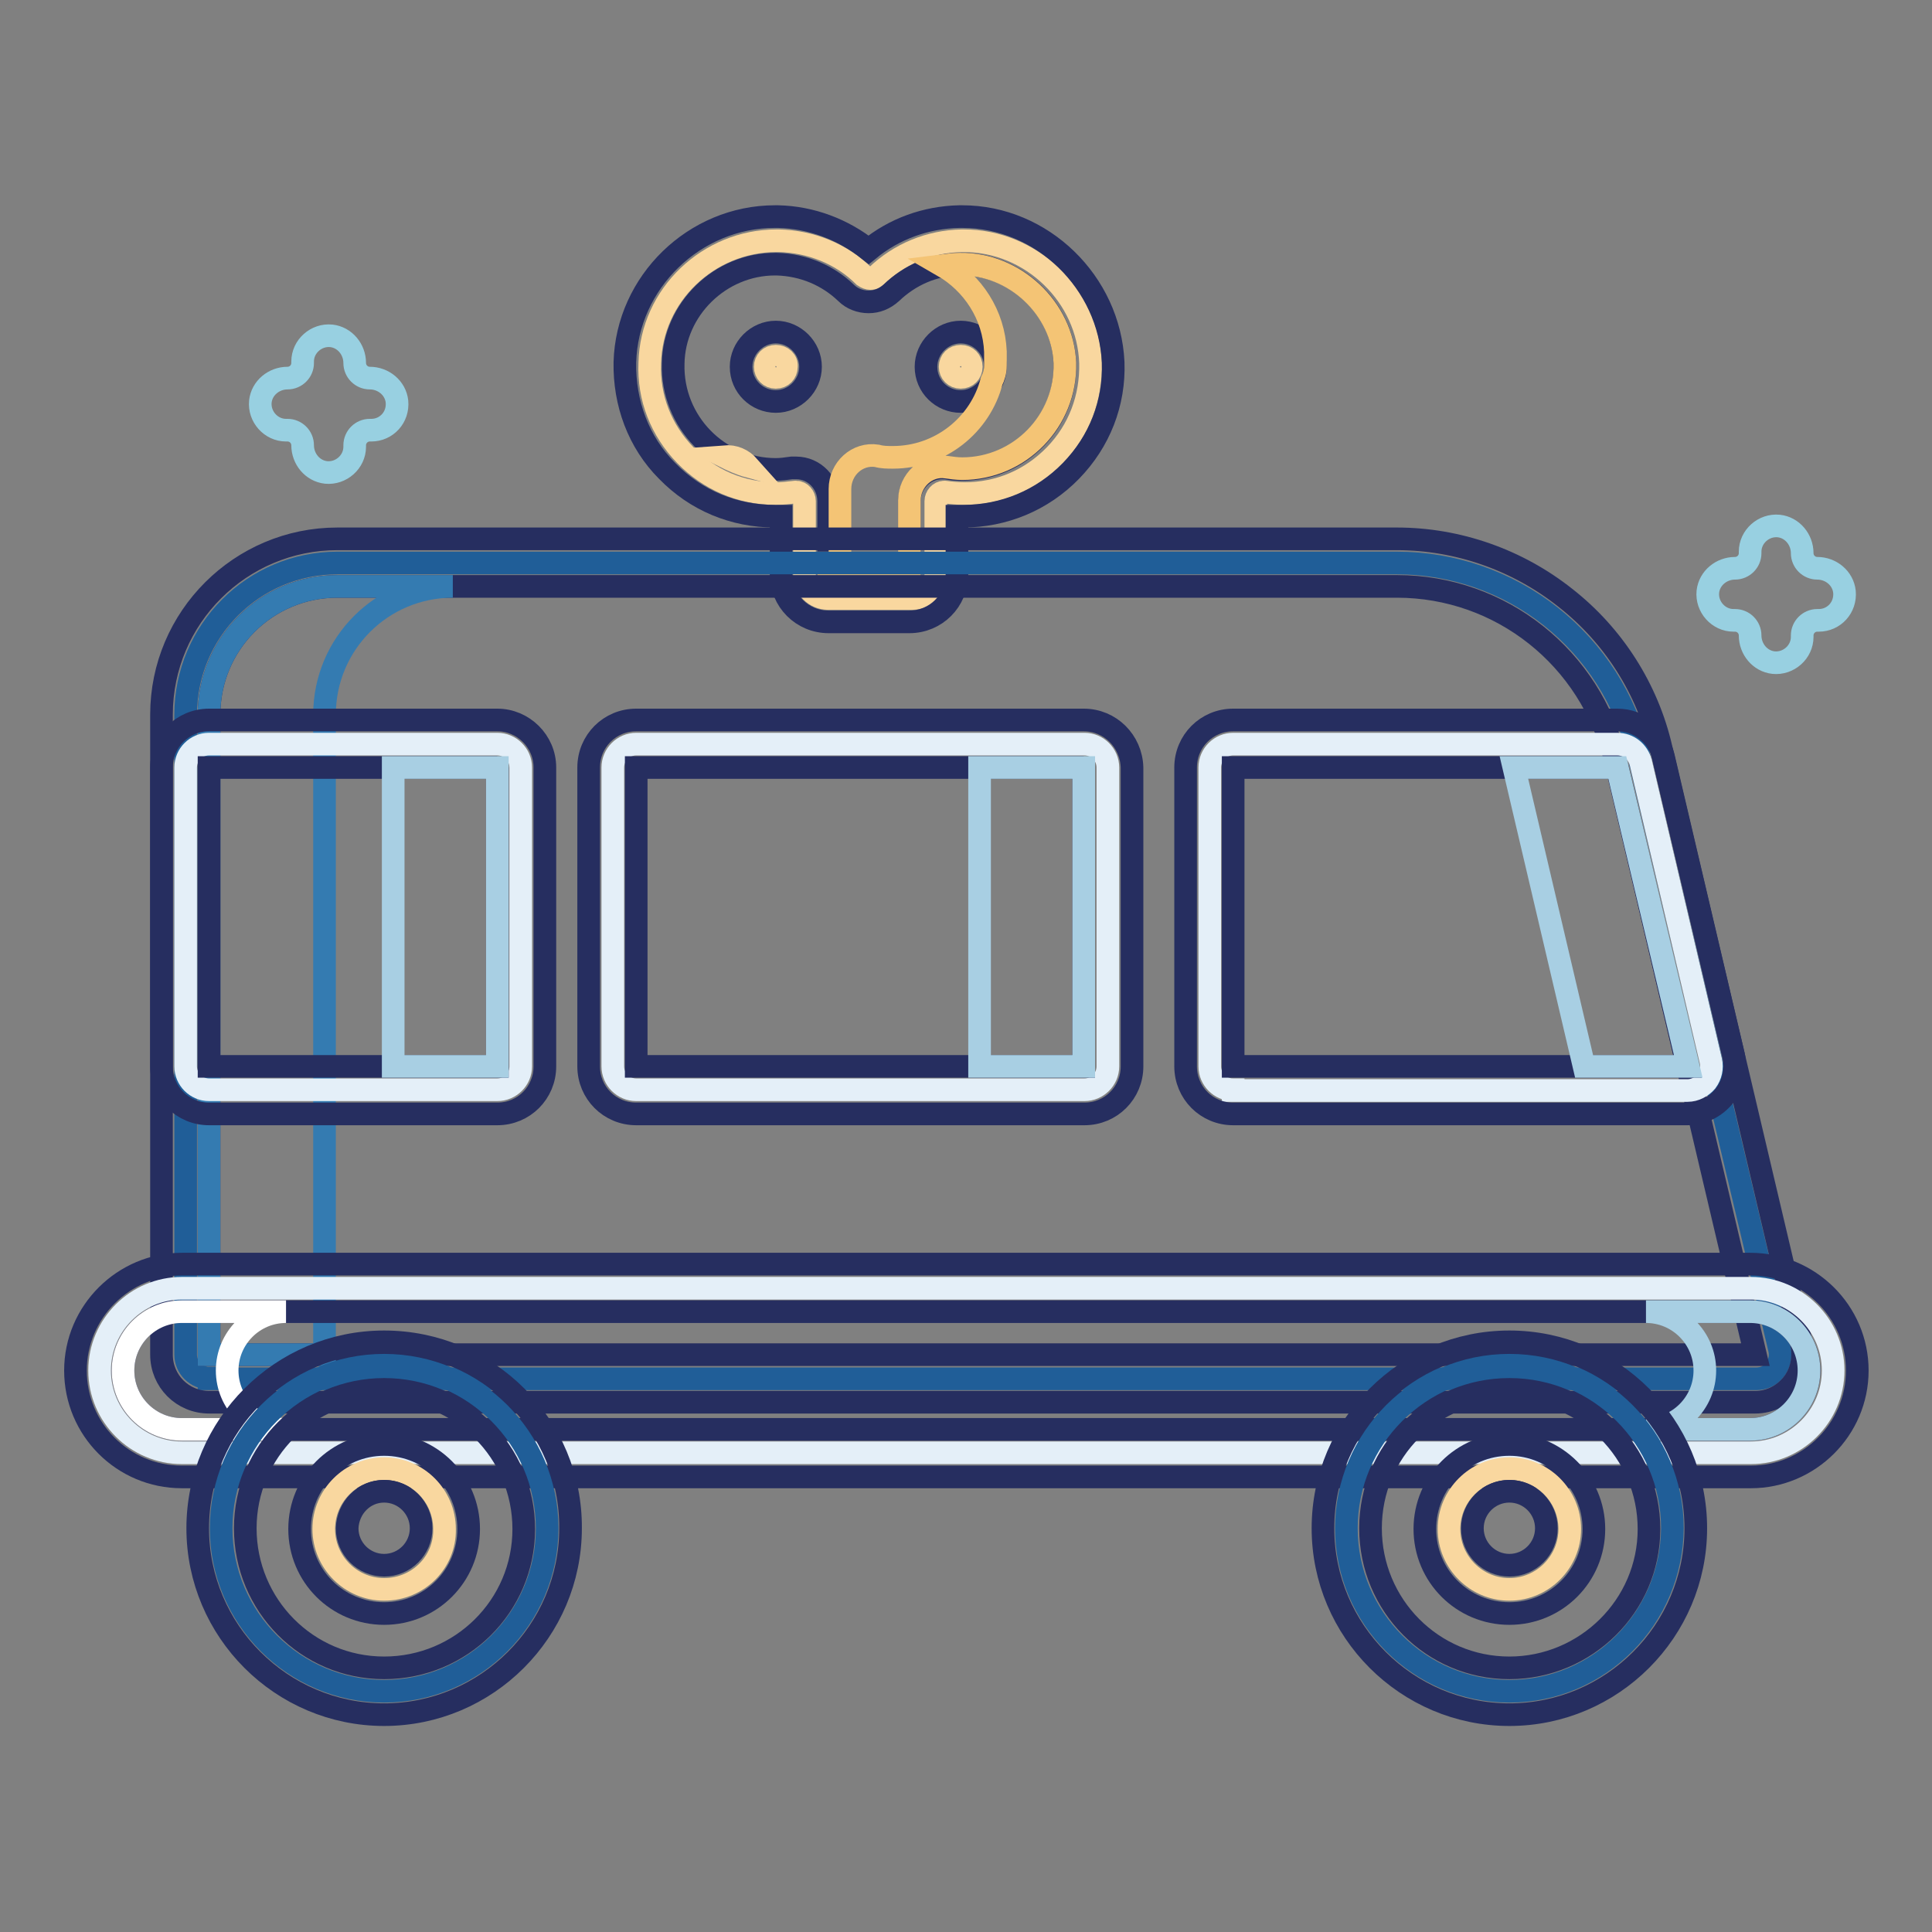 <?xml version="1.0" encoding="utf-8"?>
<!-- Svg Vector Icons : http://www.onlinewebfonts.com/icon -->
<!DOCTYPE svg PUBLIC "-//W3C//DTD SVG 1.1//EN" "http://www.w3.org/Graphics/SVG/1.1/DTD/svg11.dtd">
<svg version="1.1" xmlns="http://www.w3.org/2000/svg" xmlns:xlink="http://www.w3.org/1999/xlink" x="0px" y="0px" viewBox="0 0 256 256" enable-background="new 0 0 256 256" xml:space="preserve">
<rect x="0" y="0" width="256" height="256" fill="#808080" stroke="none"/>
<g> <path stroke-width="3" fill-opacity="0" stroke="#98d0e1"  d="M240.8,75.3c-1.1,0-2-0.9-2-2c0-1.8-1.3-3.4-3.1-3.6c-2-0.2-3.8,1.4-3.8,3.4v0.2c0,1.1-0.9,2-2,2 c-1.8,0-3.4,1.3-3.6,3.1c-0.2,2,1.4,3.8,3.4,3.8h0.2c1.1,0,2,0.9,2,2c0,1.8,1.3,3.4,3.1,3.6c2,0.2,3.8-1.4,3.8-3.4v-0.2 c0-1.1,0.9-2,2-2h0.2c2,0,3.6-1.7,3.4-3.8C244.2,76.6,242.6,75.3,240.8,75.3z M49,50.1c-1.1,0-2-0.9-2-2c0-1.8-1.3-3.4-3.1-3.6 c-2-0.2-3.8,1.4-3.8,3.4v0.2c0,1.1-0.9,2-2,2c-1.8,0-3.4,1.3-3.6,3.1c-0.2,2,1.4,3.8,3.4,3.8h0.2c1.1,0,2,0.9,2,2 c0,1.8,1.3,3.4,3.1,3.6c2,0.2,3.8-1.4,3.8-3.4V59c0-1.1,0.9-2,2-2h0.2c2,0,3.6-1.7,3.4-3.8C52.4,51.4,50.8,50.1,49,50.1z"/> <path stroke-width="3" fill-opacity="0" stroke="#f9d79f"  d="M109.7,79.3c-1.7,0-3.1-1.4-3.1-3.1v-9.8c0-0.6-0.5-1.2-1.1-1.2c-0.1,0-0.1,0-0.1,0 c-0.9,0.1-1.7,0.2-2.6,0.2c-4.6,0-8.8-1.8-12-5.1c-3.2-3.3-4.9-7.6-4.7-12.2c0.2-9,7.8-16.2,16.8-16.2h0.3 c4.2,0.1,8.3,1.7,11.3,4.7c0.3,0.2,0.6,0.3,0.8,0.3s0.5,0,0.8-0.3c3.1-3,7.1-4.6,11.3-4.7h0.3c9,0,16.5,7.3,16.8,16.2 c0.1,4.6-1.5,8.9-4.7,12.2c-3.2,3.3-7.4,5.1-12,5.1c-0.9,0-1.8-0.1-2.6-0.2c-0.1,0-0.1,0-0.1,0c-0.6,0-1.1,0.6-1.1,1.2v9.8 c0,1.7-1.4,3.1-3.1,3.1H109.7z M127.3,47.2c-0.8,0-1.4,0.6-1.4,1.4c0,0.8,0.6,1.4,1.4,1.4s1.4-0.6,1.4-1.4 C128.7,47.8,128.1,47.2,127.3,47.2z M102.8,47.2c-0.8,0-1.4,0.6-1.4,1.4c0,0.8,0.6,1.4,1.4,1.4c0.8,0,1.4-0.6,1.4-1.4 C104.3,47.8,103.6,47.2,102.8,47.2z"/> <path stroke-width="3" fill-opacity="0" stroke="#262e60"  d="M127.5,35c7.2,0,13.4,6,13.6,13.2c0.2,7.7-6,14-13.6,14c-0.7,0-1.4,0-2.1-0.2c-0.2,0-0.4,0-0.6,0 c-2.3,0-4.3,2-4.3,4.4v9.8h-10.7v-9.8c0-2.4-1.9-4.4-4.3-4.4c-0.2,0-0.4,0-0.6,0c-0.7,0.1-1.4,0.2-2.1,0.2c-7.6,0-13.8-6.3-13.6-14 C89.3,41,95.4,35,102.7,35h0.2c3.6,0.1,6.8,1.5,9.2,3.8c0.8,0.8,1.9,1.2,3,1.2s2.1-0.4,3-1.2c2.4-2.3,5.6-3.8,9.2-3.8H127.5  M127.3,53.2c2.5,0,4.6-2.1,4.6-4.6c0-2.5-2.1-4.6-4.6-4.6c-2.5,0-4.6,2.1-4.6,4.6C122.7,51.2,124.8,53.2,127.3,53.2 M102.8,53.2 c2.5,0,4.6-2.1,4.6-4.6c0-2.5-2.1-4.6-4.6-4.6c-2.5,0-4.6,2.1-4.6,4.6C98.2,51.2,100.3,53.2,102.8,53.2 M127.5,28.7h-0.4 c-4.4,0.1-8.6,1.6-12,4.4c-3.4-2.7-7.6-4.3-12-4.4h-0.4C92,28.7,83.1,37.4,82.8,48c-0.1,5.4,1.8,10.6,5.6,14.4 c3.8,3.9,8.8,6,14.3,6c0.2,0,0.5,0,0.8,0v7.7c0,3.5,2.8,6.3,6.3,6.3h10.7c3.5,0,6.3-2.8,6.3-6.3v-7.7c0.2,0,0.5,0,0.8,0 c5.4,0,10.5-2.1,14.3-6c3.8-3.9,5.8-9,5.6-14.4C147,37.4,138.1,28.7,127.5,28.7z"/> <path stroke-width="3" fill-opacity="0" stroke="#f9d79f"  d="M96,60.5c1,0.5,2.1,1,3.2,1.3C98.4,60.9,97.3,60.4,96,60.5z"/> <path stroke-width="3" fill-opacity="0" stroke="#f4c475"  d="M127.2,35c-0.8,0-1.5,0.1-2.3,0.2c4,2.3,6.8,6.5,7,11.4c0,0.5,0,1,0,1.5c0,0.1,0,0.3,0,0.4 c0,0.7-0.2,1.4-0.5,2c-1.5,5.8-6.8,10.1-13.1,10.1c-0.7,0-1.4,0-2.1-0.2c-2.6-0.4-4.9,1.7-4.9,4.4v9.8h-1.5v1.5h10.7v-9.8 c0-2.6,2.3-4.8,4.9-4.4c0.7,0.1,1.4,0.2,2.1,0.2c7.6,0,13.8-6.3,13.6-14C140.8,40.9,134.5,34.9,127.2,35L127.2,35z"/> <path stroke-width="3" fill-opacity="0" stroke="#205e98"  d="M27.7,182.6c-1.7,0-3.1-1.4-3.1-3.1V94.7c0-11.1,9-20.1,20.1-20.1h140.4c7.4,0,14.6,2.5,20.4,7.1 c5.8,4.6,9.9,11,11.6,18.2l18.7,78.9c0.2,0.9,0,1.9-0.6,2.7s-1.5,1.2-2.5,1.2H27.7L27.7,182.6z"/> <path stroke-width="3" fill-opacity="0" stroke="#262e60"  d="M185.1,77.7c13.8,0,25.7,9.5,28.9,22.9l18.6,78.9H27.7V94.7c0-9.4,7.6-17,17-17H185.1 M185.1,71.4H44.7 c-12.8,0-23.3,10.4-23.3,23.3v84.8c0,3.5,2.8,6.3,6.3,6.3h204.9c1.9,0,3.7-0.9,4.9-2.4c1.2-1.5,1.6-3.5,1.2-5.4l-18.6-78.9 c-1.8-7.8-6.3-14.9-12.7-19.9C201.1,74.2,193.2,71.4,185.1,71.4z"/> <path stroke-width="3" fill-opacity="0" stroke="#347bb1"  d="M60,77.7H44.7c-9.4,0-17,7.6-17,17v84.8H43V94.7C43,85.3,50.6,77.7,60,77.7z"/> <path stroke-width="3" fill-opacity="0" stroke="#e4eff8"  d="M24.1,192.5c-6,0-10.9-4.9-10.9-10.9s4.9-10.9,10.9-10.9h207.9c6,0,10.9,4.9,10.9,10.9s-4.9,10.9-10.9,10.9 H24.1z"/> <path stroke-width="3" fill-opacity="0" stroke="#262e60"  d="M231.9,173.8c4.3,0,7.8,3.5,7.8,7.8s-3.5,7.8-7.8,7.8H24.1c-4.3,0-7.8-3.5-7.8-7.8s3.5-7.8,7.8-7.8H231.9  M231.9,167.5H24.1c-7.7,0-14.1,6.3-14.1,14.1s6.3,14.1,14.1,14.1h207.9c7.7,0,14.1-6.3,14.1-14.1S239.7,167.5,231.9,167.5z"/> <path stroke-width="3" fill-opacity="0" stroke="#ffffff"  d="M30.1,181.6c0-4.3,3.5-7.8,7.8-7.8H24.1c-4.3,0-7.8,3.5-7.8,7.8s3.5,7.8,7.8,7.8h13.8 C33.6,189.4,30.1,185.9,30.1,181.6z"/> <path stroke-width="3" fill-opacity="0" stroke="#a8cfe3"  d="M231.9,173.8h-13.8c4.3,0,7.8,3.5,7.8,7.8s-3.5,7.8-7.8,7.8h13.8c4.3,0,7.8-3.5,7.8-7.8 C239.7,177.3,236.2,173.8,231.9,173.8z"/> <path stroke-width="3" fill-opacity="0" stroke="#205e98"  d="M50.9,224.1c-11.9,0-21.6-9.7-21.6-21.6c0-11.9,9.7-21.6,21.6-21.6c11.9,0,21.6,9.7,21.6,21.6 C72.5,214.4,62.8,224.1,50.9,224.1z"/> <path stroke-width="3" fill-opacity="0" stroke="#262e60"  d="M50.9,184.1c10.2,0,18.5,8.3,18.5,18.5S61.1,221,50.9,221s-18.4-8.3-18.4-18.5S40.8,184.1,50.9,184.1  M50.9,177.8c-13.6,0-24.7,11.1-24.7,24.7c0,13.6,11.1,24.7,24.7,24.7c13.6,0,24.7-11.1,24.7-24.7 C75.7,188.9,64.6,177.8,50.9,177.8z"/> <path stroke-width="3" fill-opacity="0" stroke="#f9d79f"  d="M50.9,210.6c-4.4,0-8-3.6-8-8c0-4.4,3.6-8,8-8c4.4,0,8,3.6,8,8C59,207,55.4,210.6,50.9,210.6z"/> <path stroke-width="3" fill-opacity="0" stroke="#262e60"  d="M50.9,197.6c2.7,0,4.9,2.2,4.9,4.9c0,2.7-2.2,4.9-4.9,4.9c-2.7,0-4.9-2.2-4.9-4.9 C46.1,199.8,48.2,197.6,50.9,197.6 M50.9,191.4c-6.2,0-11.2,5-11.2,11.2s5,11.2,11.2,11.2c6.2,0,11.2-5,11.2-11.2 S57.1,191.4,50.9,191.4z"/> <path stroke-width="3" fill-opacity="0" stroke="#205e98"  d="M200,224.1c-11.9,0-21.6-9.7-21.6-21.6c0-11.9,9.7-21.6,21.6-21.6c11.9,0,21.6,9.7,21.6,21.6 C221.5,214.4,211.9,224.1,200,224.1z"/> <path stroke-width="3" fill-opacity="0" stroke="#262e60"  d="M200,184.1c10.2,0,18.5,8.3,18.5,18.5S210.1,221,200,221c-10.2,0-18.4-8.3-18.4-18.5S189.8,184.1,200,184.1  M200,177.8c-13.6,0-24.7,11.1-24.7,24.7c0,13.6,11.1,24.7,24.7,24.7c13.6,0,24.7-11.1,24.7-24.7 C224.7,188.9,213.6,177.8,200,177.8z"/> <path stroke-width="3" fill-opacity="0" stroke="#f9d79f"  d="M200,210.6c-4.4,0-8-3.6-8-8c0-4.4,3.6-8,8-8c4.4,0,8,3.6,8,8C208,207,204.4,210.6,200,210.6z"/> <path stroke-width="3" fill-opacity="0" stroke="#262e60"  d="M200,197.6c2.7,0,4.9,2.2,4.9,4.9c0,2.7-2.2,4.9-4.9,4.9c-2.7,0-4.9-2.2-4.9-4.9 C195.1,199.8,197.3,197.6,200,197.6 M200,191.4c-6.2,0-11.2,5-11.2,11.2s5,11.2,11.2,11.2c6.2,0,11.2-5,11.2-11.2 S206.1,191.4,200,191.4z"/> <path stroke-width="3" fill-opacity="0" stroke="#e4eff8"  d="M27.7,144.4c-1.7,0-3.1-1.4-3.1-3.1v-39.6c0-1.7,1.4-3.1,3.1-3.1h38.2c1.7,0,3.1,1.4,3.1,3.1v39.6 c0,1.7-1.4,3.1-3.1,3.1H27.7L27.7,144.4z"/> <path stroke-width="3" fill-opacity="0" stroke="#262e60"  d="M65.9,101.7v39.6H27.7v-39.6H65.9 M65.9,95.4H27.7c-3.5,0-6.3,2.8-6.3,6.3v39.6c0,3.5,2.8,6.3,6.3,6.3h38.2 c3.5,0,6.3-2.8,6.3-6.3v-39.6C72.2,98.2,69.3,95.4,65.9,95.4z"/> <path stroke-width="3" fill-opacity="0" stroke="#a8cfe3"  d="M52.1,101.7h13.8v39.6H52.1V101.7z"/> <path stroke-width="3" fill-opacity="0" stroke="#e4eff8"  d="M84.3,144.4c-1.7,0-3.1-1.4-3.1-3.1v-39.6c0-1.7,1.4-3.1,3.1-3.1h59.4c1.7,0,3.1,1.4,3.1,3.1v39.6 c0,1.7-1.4,3.1-3.1,3.1H84.3L84.3,144.4z"/> <path stroke-width="3" fill-opacity="0" stroke="#262e60"  d="M143.6,101.7v39.6H84.3v-39.6H143.6 M143.6,95.4H84.3c-3.5,0-6.3,2.8-6.3,6.3v39.6c0,3.5,2.8,6.3,6.3,6.3 h59.4c3.5,0,6.3-2.8,6.3-6.3v-39.6C149.9,98.2,147.1,95.4,143.6,95.4z"/> <path stroke-width="3" fill-opacity="0" stroke="#a8cfe3"  d="M129.8,101.7h13.8v39.6h-13.8V101.7z"/> <path stroke-width="3" fill-opacity="0" stroke="#e4eff8"  d="M163.4,144.4c-1.7,0-3.1-1.4-3.1-3.1v-39.6c0-1.7,1.4-3.1,3.1-3.1h50.9c1.5,0,2.7,1,3.1,2.4l9.3,39.6 c0.2,0.9,0,1.9-0.6,2.7c-0.6,0.7-1.5,1.2-2.5,1.2H163.4z"/> <path stroke-width="3" fill-opacity="0" stroke="#262e60"  d="M214.3,101.7l9.3,39.6h-60.2v-39.6H214.3 M214.3,95.4h-50.9c-3.5,0-6.3,2.8-6.3,6.3v39.6 c0,3.5,2.8,6.3,6.3,6.3h60.2c1.9,0,3.7-0.9,4.9-2.4s1.6-3.5,1.2-5.4l-9.3-39.6C219.7,97.4,217.2,95.4,214.3,95.4z"/> <path stroke-width="3" fill-opacity="0" stroke="#a8cfe3"  d="M214.3,101.7h-13.7l9.3,39.6h13.8L214.3,101.7z"/></g>
</svg>